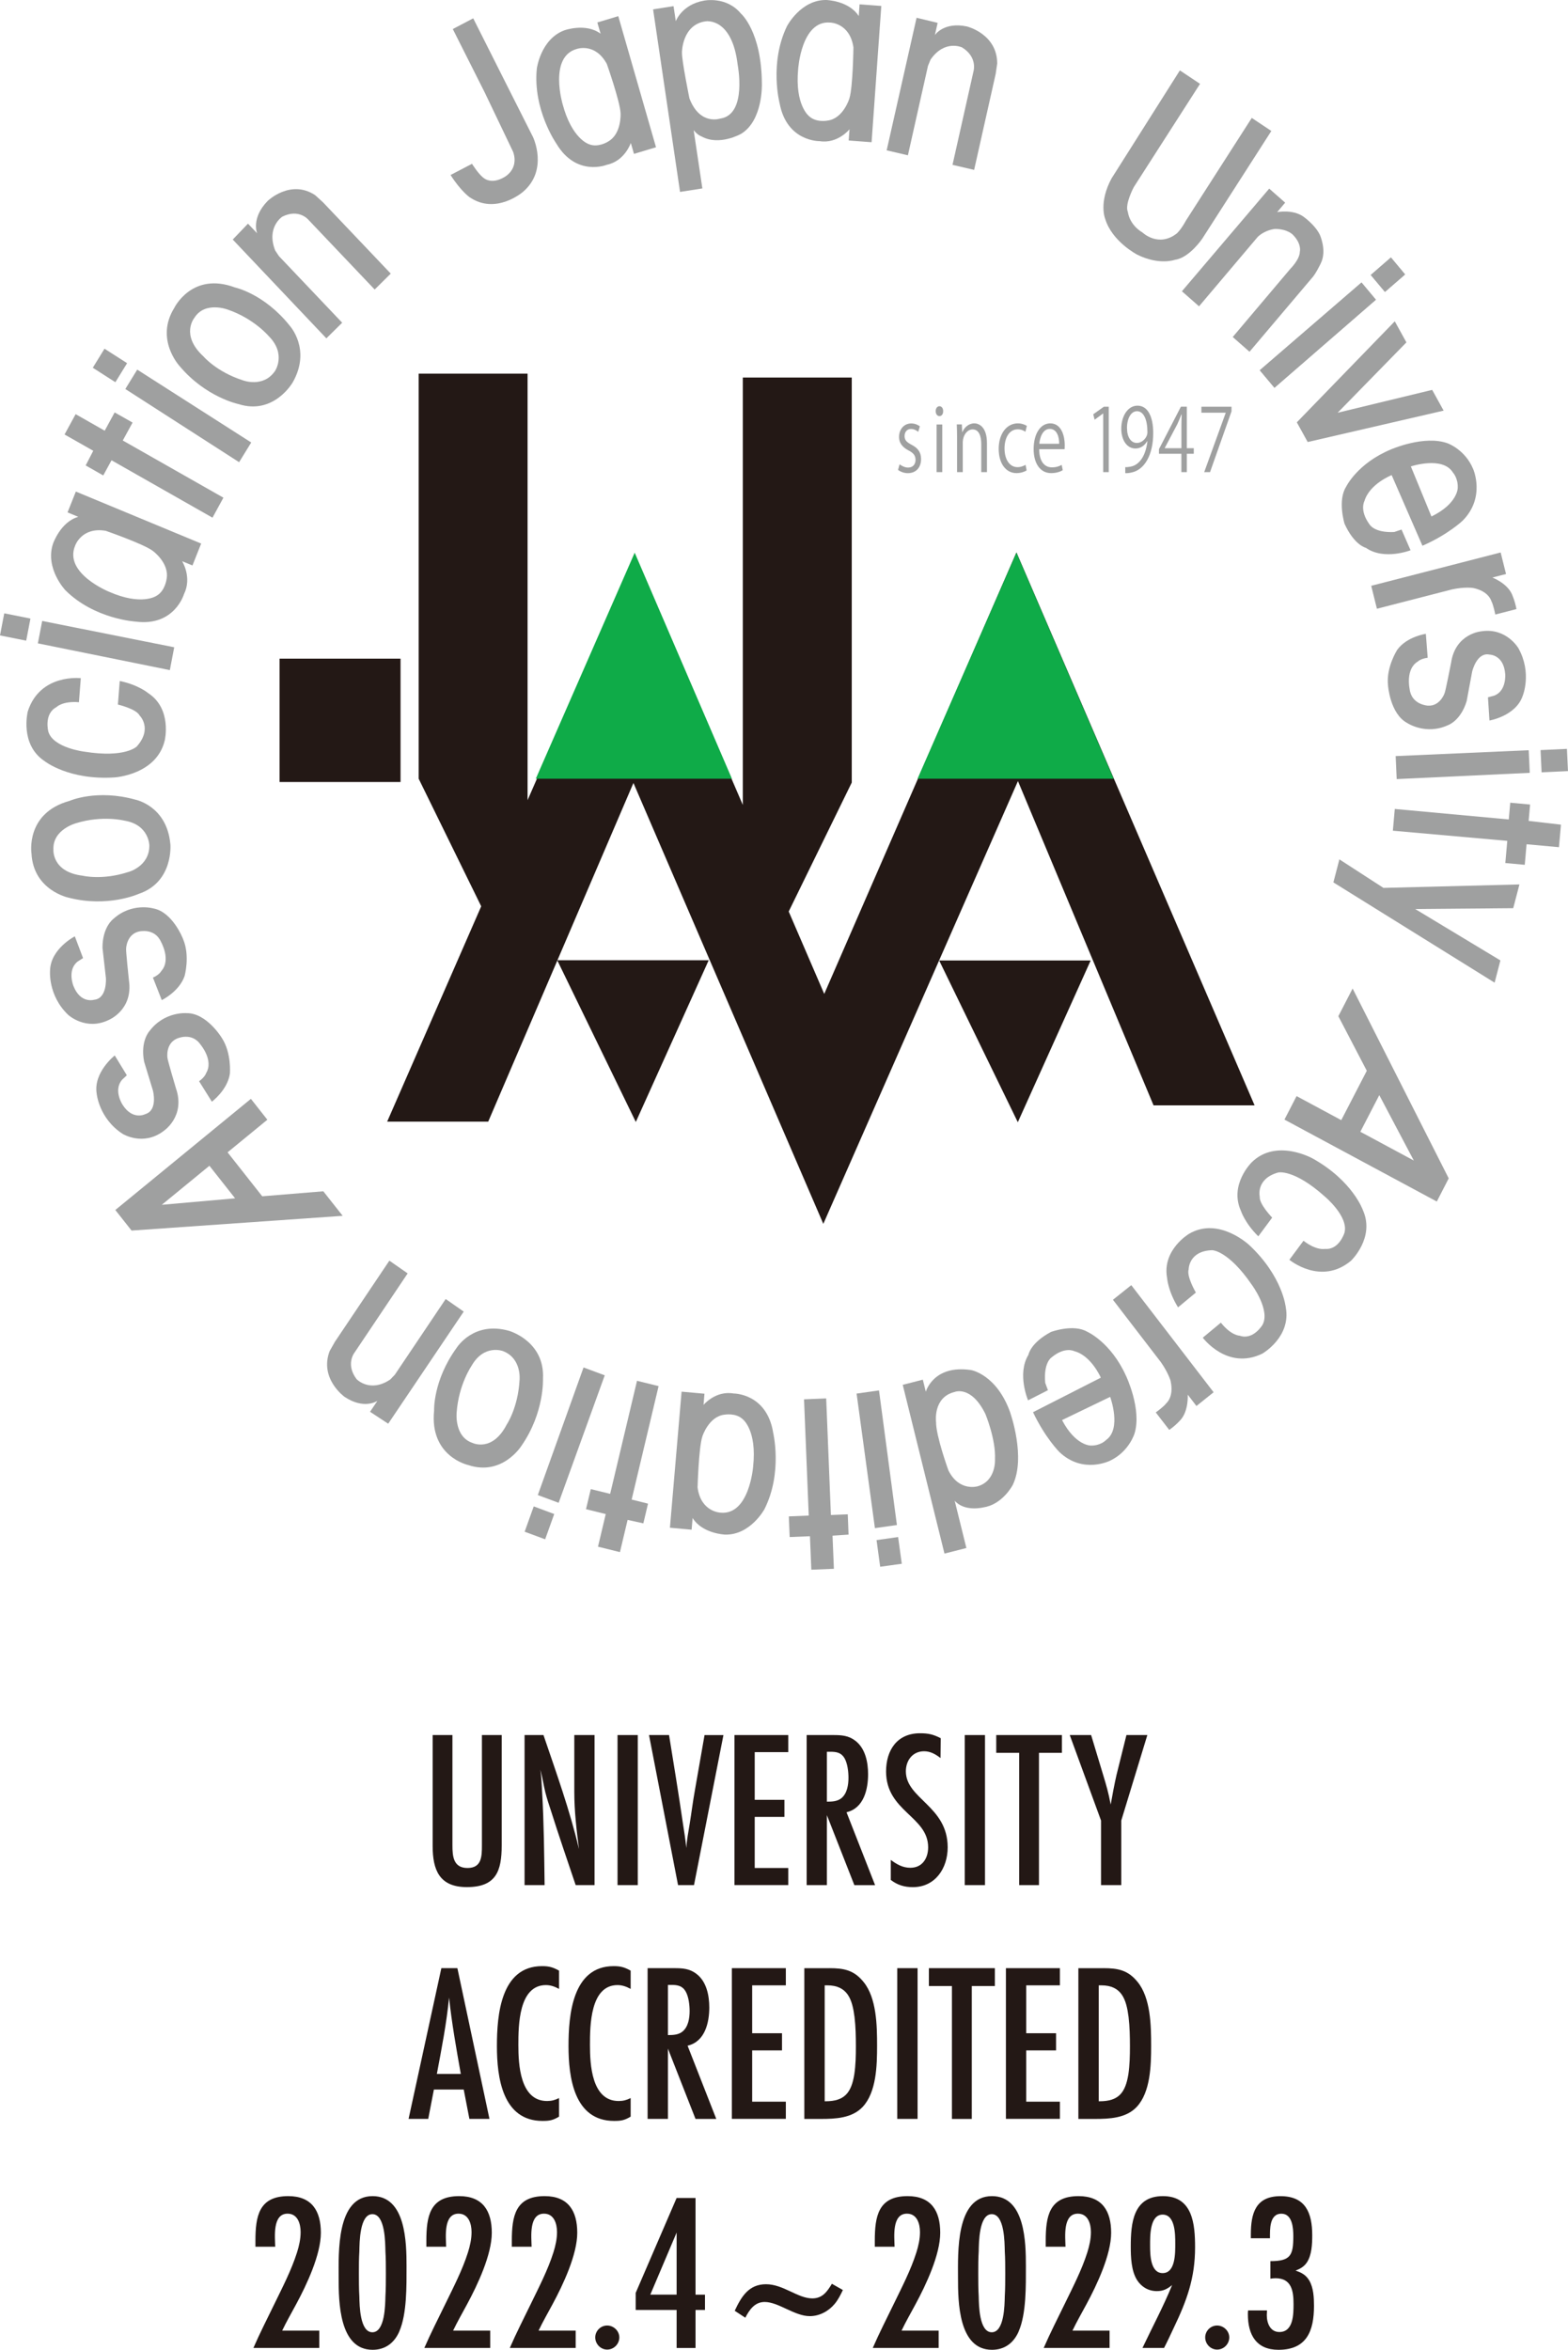 <?xml version="1.0" encoding="UTF-8"?><svg xmlns="http://www.w3.org/2000/svg" viewBox="0 0 376.48 564.07"><defs><style>.f{fill:#231815;}.g{fill:#0fab48;}.h{fill:#9fa0a0;}</style></defs><g id="a"/><g id="b"><g id="c"><g><g><polygon class="f" points="244.05 132.61 197.9 238.59 189.37 218.81 204.51 187.85 204.51 90.63 178.35 90.63 178.35 182.67 178.35 193.22 152.45 133.08 126.67 192.08 126.67 181.72 126.67 89.69 100.52 89.69 100.52 186.92 115.54 217.56 92.96 269.25 117.22 269.25 133.82 230.56 152.66 269.33 170.16 230.51 133.84 230.51 152.09 187.95 197.68 293.79 244.41 187.5 276.97 265.34 301.23 265.34 244.05 132.61"/><polygon class="f" points="244.38 269.39 261.87 230.57 225.5 230.57 244.38 269.39"/><rect class="f" x="67.12" y="158.11" width="29.05" height="29.61"/></g><path class="h" d="M220.45,103.65c-.33-.28-.94-.67-1.74-.67-.99,0-1.52,.78-1.52,1.7,0,.99,.51,1.45,1.66,2.08,1.46,.75,2.3,1.72,2.3,3.44,0,2.04-1.22,3.38-3.18,3.38-.89,0-1.75-.32-2.35-.78l.37-1.34c.48,.36,1.25,.78,2.03,.78,1.2,0,1.8-.82,1.8-1.84s-.48-1.66-1.67-2.27c-1.51-.77-2.29-1.84-2.29-3.23,0-1.78,1.13-3.25,2.94-3.25,.85,0,1.58,.32,2.06,.69l-.39,1.32Z"/><path class="h" d="M225.56,99.89c-.53,0-.9-.53-.9-1.2s.38-1.18,.91-1.18,.89,.52,.89,1.18c0,.73-.37,1.2-.9,1.2m.68,13.45h-1.36v-11.44h1.36v11.44Z"/><path class="h" d="M236.96,113.34h-1.36v-6.76c0-1.86-.53-3.5-2.08-3.5-1.18,0-2.36,1.26-2.36,3.25v7.01h-1.37v-8.5c0-1.18-.03-2.04-.07-2.96h1.22l.09,1.87h.03c.45-1.11,1.48-2.12,2.88-2.12,1.12,0,3.03,.86,3.03,4.74v6.97Z"/><path class="h" d="M246.5,112.92c-.39,.25-1.28,.65-2.44,.65-2.57,0-4.27-2.33-4.27-5.83s1.83-6.11,4.6-6.11c1.01,0,1.81,.38,2.16,.61l-.35,1.41c-.38-.27-.97-.59-1.85-.59-2.07,0-3.16,2.11-3.16,4.57,0,2.78,1.29,4.51,3.11,4.51,.89,0,1.49-.31,1.94-.56l.25,1.34Z"/><path class="h" d="M255.18,112.86c-.51,.32-1.45,.71-2.82,.71-2.62,0-4.18-2.35-4.18-5.77,0-3.59,1.58-6.17,4-6.17,2.77,0,3.47,3.23,3.47,5.22,0,.4-.02,.7-.03,.97h-6.11c.02,3.17,1.44,4.37,3.05,4.37,1.11,0,1.79-.29,2.35-.59l.26,1.26Zm-.87-6.33c.02-1.55-.49-3.57-2.26-3.57-1.65,0-2.37,1.99-2.51,3.57h4.76Z"/><polygon class="h" points="264.88 113.34 264.88 99.26 264.85 99.26 262.82 100.75 262.49 99.45 265.04 97.63 266.21 97.63 266.21 113.34 264.88 113.34"/><path class="h" d="M275.45,105.91c-.67,1.1-1.63,1.75-2.83,1.75-2.11,0-3.4-2.1-3.4-4.76,0-2.87,1.48-5.52,3.9-5.52s3.77,2.56,3.77,6.57c0,5.23-2.08,8.86-5.24,9.48-.58,.13-1.11,.17-1.47,.15v-1.45c.34,.04,.74-.02,1.27-.11,2.07-.37,3.64-2.52,4.05-6.11h-.06Zm-4.85-3.12c0,2.12,.94,3.54,2.35,3.54,1.34,0,2.55-1.3,2.55-2.56,0-3.02-.88-5.06-2.51-5.06-1.43,0-2.4,1.72-2.4,4.07"/><path class="h" d="M284.96,113.34h-1.31v-4.41h-5.38v-1.11l5.27-10.2h1.42v9.97h1.67v1.34h-1.67v4.41Zm-5.3-5.75h4v-5.58c0-.86,.04-1.7,.07-2.52h-.07c-.37,.96-.67,1.64-.99,2.35l-3.01,5.7v.04Z"/><polygon class="h" points="288.46 97.63 295.69 97.63 295.69 98.74 290.53 113.34 289.13 113.34 294.29 99.12 294.29 99.07 288.46 99.07 288.46 97.63"/><path class="h" d="M108.72,6.97l4.9-2.57,7.72,15.34,6.64,13.17s3.78,7.92-2.45,13.18c0,0-6.48,5.6-12.81,1.23,0,0-2.07-1.44-4.54-5.31l5.15-2.69s1.72,2.79,3.04,3.57c0,0,1.7,1.32,4.52-.26,0,0,3.8-1.78,2.32-6.16l-6.85-14.32-7.64-15.17Z"/><path class="h" d="M148.45,3.88l-5.03,1.51,.78,2.7c-3.54-2.65-8.67-.82-8.67-.82-5.72,2.1-6.64,9.21-6.64,9.21-.99,9.87,4.71,18.02,4.71,18.02,4.8,8.03,12.09,5.06,12.09,5.06,4.33-.9,5.77-5.24,5.77-5.24l.11,.37,.65,2.25,5.29-1.59-9.06-31.47Zm-2.52,30.15s-2.35,1.49-4.53,.58c0,0-4.09-1.22-6.32-9.63,0,0-3.35-11.31,3.37-13.22,0,0,4.42-1.62,7.25,3.59,0,0,3.15,8.92,3.3,11.8,0,0,.32,5.08-3.09,6.88Z"/><path class="h" d="M182.93,20.17c-.05-12.69-5.06-16.94-5.06-16.94-3.5-4.2-8.82-3.08-8.82-3.08-5.35,.93-6.79,4.94-6.79,4.94l-.54-3.61-4.91,.77,6.47,43.82,5.36-.84-2.09-13.98c1.02,1.26,1.89,1.5,1.89,1.5,4.26,2.37,9.49-.62,9.49-.62,5.29-3.19,5-11.96,5-11.96Zm-9.92,8.27s-4.93,1.82-7.47-4.81c0,0-1.87-9.09-1.8-11.09,0,0,.03-6.64,5.68-7.42,0,0,6.34-1.09,7.7,10.46,0,0,2.33,11.86-4.11,12.87Z"/><path class="h" d="M206.38,1.06l-.19,2.8C203.79,.12,198.36,0,198.36,0c-6.08-.07-9.39,6.25-9.39,6.25-4.32,8.88-1.78,18.56-1.78,18.56,1.73,9.24,9.58,9.07,9.58,9.07,4.37,.7,7.2-2.85,7.2-2.85l-.03,.37-.17,2.33,5.5,.41,2.33-32.71-5.23-.39Zm-2.43,22.55s-1.45,4.87-5.27,5.34c0,0-2.71,.56-4.44-1.08,0,0-3.41-2.6-2.6-11.28,0,0,.75-11.78,7.7-11.17,0,0,4.7,.06,5.57,5.95,0,0-.12,9.48-.96,12.23Z"/><path class="h" d="M220.08,4.27l5.05,1.22-.66,2.92s2.14-3.25,7.72-2.05c0,0,7.24,1.79,7.24,8.89l-.37,2.51-5.17,23.02-5.19-1.21,5.04-22.46s1.04-3.41-2.77-5.74c0,0-4.19-1.94-7.55,2.95l-.61,1.49-4.82,21.47-5.1-1.19,7.18-31.82Z"/><path class="h" d="M266.98,42.65c-3.29,5.98-1.62,9.89-1.62,9.89,1.65,5.46,7.67,8.58,7.67,8.58,5.33,2.65,9.08,1.24,9.08,1.24,3.49-.47,6.59-5.12,6.59-5.12l16.55-25.8-4.7-3.13-15.79,24.62c-1.25,2.3-2.21,3.11-2.21,3.11-4.41,3.44-8.21-.21-8.21-.21-3.26-1.94-3.53-4.93-3.53-4.93-.84-1.79,1.42-5.99,1.42-5.99l15.9-24.78-4.84-3.23-16.29,25.75Z"/><path class="h" d="M304.74,45.28l3.83,3.37-1.92,2.27s3.67-.74,6.27,1.06c0,0,2.82,1.98,3.96,4.35,0,0,1.78,3.79,.24,6.89,0,0-1.24,2.62-2.16,3.55l-14.95,17.67-4.03-3.54,13.86-16.4s2.25-2.23,2.25-4.08c0,0,.52-1.77-1.6-4,0,0-1.21-1.44-4.34-1.47,0,0-2.33,.18-4.16,1.91l-14.1,16.67-4.11-3.61,20.95-24.63Z"/><polygon class="h" points="334.89 77.13 337.68 82.19 321.17 99.08 343.87 93.59 346.62 98.57 313.98 106.11 311.37 101.38 334.89 77.13"/><path class="h" d="M329.23,140.61l1.37,5.52,18.11-4.66c3.04-.64,4.96-.33,4.96-.33,3.81,.76,4.4,3.14,4.4,3.14,.52,.95,.95,3.24,.95,3.24l5.08-1.31c-.36-2.01-1.11-3.63-1.11-3.63-1.23-2.65-4.67-3.94-4.67-3.94l3.28-.85-1.29-5.17-31.07,8Z"/><path class="h" d="M357.62,172.96s6.34-1.06,7.98-5.92c0,0,2.28-5.46-1.01-11.41,0,0-2.86-4.99-8.88-4.09,0,0-6.26,.49-7.3,7.55,0,0-1.39,7.16-1.59,7.38,0,0-1.08,3.11-3.99,2.92,0,0-3.95-.18-4.38-4.03,0,0-1.05-4.78,1.99-6.57,0,0,.64-.68,2.35-.89l-.44-5.75s-4.51,.64-6.83,3.78c0,0-2.73,4.16-2.26,8.56,0,0,.46,6.87,4.64,9.08,0,0,4.43,2.97,9.78,.5,0,0,3.03-1.01,4.47-5.78l1.32-7.08s1.09-4.74,4.19-4.07c0,0,3.38,.01,3.74,4.64,0,0,.38,4.06-2.64,5.21l-1.5,.4,.36,5.54Z"/><path class="h" d="M271.61,308.51l-4.39,3.5,11.52,14.99c1.8,2.58,2.32,4.48,2.32,4.48,.86,3.87-1.04,5.38-1.04,5.38-.65,.88-2.52,2.19-2.52,2.19l3.24,4.2c1.66-1.15,2.8-2.5,2.8-2.5,1.88-2.22,1.64-5.96,1.64-5.96l2.09,2.72,4.12-3.3-19.77-25.71Z"/><polygon class="h" points="216.52 375.38 211.33 376.1 210.46 369.7 215.64 368.97 216.52 375.38"/><polygon class="h" points="215.35 366.08 210.07 366.83 205.67 334.53 211.05 333.77 215.35 366.08"/><polygon class="h" points="130.89 369.51 125.97 367.69 128.15 361.61 133.07 363.44 130.89 369.51"/><polygon class="h" points="134.13 360.75 129.13 358.89 140.11 328.26 145.2 330.15 134.13 360.75"/><polygon class="h" points="0 152.53 1.02 147.23 7.31 148.49 6.29 153.79 0 152.53"/><polygon class="h" points="9.09 154.44 10.13 149.06 41.83 155.38 40.78 160.86 9.09 154.44"/><polygon class="h" points="22.28 88.28 25.09 83.71 30.52 87.18 27.7 91.75 22.28 88.28"/><polygon class="h" points="30.09 93.38 32.95 88.73 60.32 106.22 57.41 110.95 30.09 93.38"/><path class="h" d="M185.61,343.73c-1.61-9.27-9.45-9.22-9.45-9.22-4.37-.77-7.25,2.75-7.25,2.75l.04-.37,.19-2.33-5.49-.49-2.8,32.66,5.21,.47,.24-2.8c2.35,3.78,7.78,3.98,7.78,3.98,6.08,.17,9.47-6.11,9.47-6.11,4.45-8.82,2.05-18.53,2.05-18.53Zm-4.78,8.32s-.91,11.77-7.86,11.06c0,0-4.69-.14-5.48-6.04,0,0,.26-9.48,1.14-12.23,0,0,1.52-4.84,5.34-5.25,0,0,2.72-.51,4.42,1.14,0,0,3.38,2.65,2.44,11.31Z"/><path class="h" d="M46.21,135.74l2.09-5.26-30.09-12.48-1.99,5,2.58,1.07c-4.28,1.19-6.08,6.47-6.08,6.47-1.96,5.93,2.97,11.14,2.97,11.14,7.03,7,16.94,7.54,16.94,7.54,9.25,1.18,11.53-6.56,11.53-6.56,2.02-4.06-.43-7.94-.43-7.94l.35,.14,2.15,.89Zm-6.21,3.25s-.33,2.83-2.4,4.02c0,0-3.51,2.52-11.44-.97,0,0-10.87-4.4-8.13-11.03,0,0,1.52-4.57,7.35-3.59,0,0,8.89,3.08,11.23,4.76,0,0,4.13,2.94,3.39,6.82Z"/><path class="h" d="M93.22,341.77l-4.37-2.87,1.77-2.63s-3.16,2.22-7.92-.98c0,0-6.09-4.36-3.54-10.99l1.25-2.2,13.08-19.48,4.39,3.06-12.77,19.03s-2.2,2.77,.51,6.36c0,0,3.2,3.37,8.08,.08l1.11-1.16,12.2-18.16,4.33,3.02-18.13,26.91Z"/><path class="h" d="M55.88,57.51l3.66-3.82,2.2,2.31s-1.52-3.64,2.55-7.79c0,0,5.47-5.27,11.38-1.36l1.88,1.71,16.27,17.12-3.86,3.82-15.89-16.72s-2.25-2.78-6.29-.77c0,0-3.91,2.54-1.7,8.13l.9,1.35,15.18,15.98-3.8,3.75-22.48-23.72Z"/><rect class="h" x="370.02" y="179.9" width="6.34" height="5.34" transform="translate(-8.05 17.46) rotate(-2.65)"/><polygon class="h" points="367.05 180.09 367.3 185.52 335.35 187.02 335.1 181.5 367.05 180.09"/><polygon class="h" points="367.38 193.13 367.03 197.06 374.79 197.96 374.31 203.37 366.53 202.66 366.1 207.6 361.43 207.17 361.9 201.85 334.43 199.41 334.89 194.19 362.26 196.71 362.61 192.69 367.38 193.13"/><polygon class="h" points="364.82 212.31 363.33 218.01 339.79 218.21 360.25 230.55 358.86 235.89 320.15 211.82 321.59 206.29 332.17 213.14 364.82 212.31"/><path class="h" d="M324.76,237.31l-3.42,6.63,6.83,13.1-6.13,11.85-10.73-5.77-2.91,5.64,36.58,19.67,2.86-5.56-23.07-45.57Zm1.86,34.37l4.55-8.79,8.29,15.7-12.84-6.91Z"/><path class="h" d="M293.14,317.5l-4.35,3.61s5.87,7.94,14.31,3.82c0,0,6.93-3.95,5.62-11.07,0,0-.69-7.4-8.75-14.96,0,0-7.34-6.95-14.5-2.71,0,0-6.52,3.85-5.24,10.64,0,0,.21,3.09,2.62,7l4.28-3.55s-2.29-3.9-1.73-5.57c0,0-.02-4.46,5.68-4.6,0,0,3.85,.07,9.49,8.31,0,0,4.49,6.06,2.57,9.59,0,0-2.21,3.77-5.5,2.62,0,0-2.02,0-4.51-3.13"/><polygon class="h" points="333.96 61.81 337.36 65.88 332.53 70.07 329.13 66.01 333.96 61.81"/><polygon class="h" points="326.9 67.82 330.35 71.95 306 93.08 302.48 88.88 326.9 67.82"/><polygon class="h" points="333.96 61.81 337.36 65.88 332.53 70.07 329.13 66.01 333.96 61.81"/><polygon class="h" points="326.9 67.82 330.35 71.95 306 93.08 302.48 88.88 326.9 67.82"/><path class="h" d="M312.96,297.86l-3.38,4.55s7.55,6.28,14.79,.24c0,0,5.81-5.51,2.88-12.12,0,0-2.41-7.01-12.01-12.4,0,0-8.75-4.98-14.7,.88,0,0-5.44,5.32-2.61,11.61,0,0,.93,2.95,4.19,6.16l3.33-4.49s-3.13-3.23-2.98-4.99c0,0-1.05-4.33,4.45-5.85,0,0,3.75-.87,11.16,5.77,0,0,5.78,4.8,4.73,8.7,0,0-1.26,4.19-4.71,3.88,0,0-1.98,.47-5.12-1.95"/><path class="h" d="M242.6,339.2c-3.25-9.31-9.47-10.32-9.47-10.32-9.05-1.34-10.84,5.21-10.84,5.21l-.72-2.9-4.82,1.24,10.02,40.51,5.26-1.34-2.81-11.36c2.39,2.77,6.93,1.6,6.93,1.6,4.58-.69,7.01-5.37,7.01-5.37,3.2-6.62-.57-17.25-.57-17.25Zm-7.78,17.56s-4.48,1.45-7.1-3.78c0,0-3.01-8.31-2.97-11.6,0,0-.81-5.97,4.47-7.24,0,0,3.94-1.68,7.37,5.27,0,0,2.54,6.09,2.31,10.89,0,0,.32,5.13-4.08,6.46Z"/><polygon class="h" points="199.89 368.64 200.22 376.59 194.8 376.81 194.47 368.77 189.6 368.97 189.4 364.01 194.18 363.81 193.05 335.91 198.37 335.69 199.5 363.68 203.55 363.51 203.74 368.38 199.89 368.64"/><polygon class="h" points="150.69 364.85 148.85 372.59 143.58 371.28 145.44 363.45 140.7 362.28 141.85 357.46 146.5 358.6 152.95 331.46 158.13 332.74 151.66 359.97 155.59 360.95 154.47 365.68 150.69 364.85"/><path class="h" d="M77.62,285.97l-14.66,1.2-8.32-10.55,9.55-7.83-3.95-5.01-32.55,26.68,3.9,4.94,50.69-3.54-4.66-5.9Zm-38.77,3.24l11.43-9.37,6.17,7.82-17.6,1.55Z"/><path class="h" d="M27.56,253.36s-5.16,4.03-4.35,9.14c0,0,.52,5.98,6.23,9.68,0,0,4.89,3.05,9.82-.67,0,0,5.34-3.48,2.98-10.27,0,0-2.1-7.05-2.04-7.35,0,0-.49-3.3,2.2-4.54,0,0,3.6-1.76,5.78,1.45,0,0,3.18,3.74,1.3,6.82,0,0-.25,.91-1.68,1.93l3.07,4.91s3.72-2.76,4.32-6.68c0,0,.48-5.03-2-8.73,0,0-3.61-5.9-8.37-5.84,0,0-5.34-.48-8.94,4.31,0,0-2.23,2.37-1.28,7.32l2.12,6.95s1.24,4.76-1.83,5.65c0,0-3.03,1.63-5.5-2.31,0,0-2.23-3.43-.08-5.93l1.14-1.08-2.9-4.76Z"/><path class="h" d="M17.96,224.77s-5.8,2.98-5.94,8.17c0,0-.58,5.97,4.35,10.68,0,0,4.25,3.92,9.78,1.2,0,0,5.88-2.41,4.8-9.54,0,0-.78-7.33-.67-7.6,0,0,.11-3.33,2.99-4.05,0,0,3.86-1.05,5.42,2.53,0,0,2.43,4.28,.03,6.94,0,0-.41,.86-2,1.58l2.12,5.4s4.16-2.01,5.47-5.75c0,0,1.39-4.85-.37-8.95,0,0-2.47-6.48-7.16-7.32,0,0-5.16-1.48-9.58,2.54,0,0-2.62,1.91-2.59,6.95l.82,7.24s.35,4.9-2.82,5.2c0,0-3.27,1.04-4.98-3.32,0,0-1.56-3.79,1-5.84l1.31-.84-1.98-5.23Z"/><path class="h" d="M18.95,168.55l.45-5.75s-9.78-1.18-12.73,7.98c0,0-2.01,7.9,4.01,11.91,0,0,5.78,4.65,16.82,3.93,0,0,10.1-.6,12.06-8.9,0,0,1.8-7.54-3.96-11.32,0,0-2.36-2.01-6.85-2.93l-.44,5.66s4.39,1.02,5.2,2.61c0,0,3.2,3.11-.67,7.45,0,0-2.74,2.82-12.57,1.25,0,0-7.48-.89-8.66-4.79,0,0-1.15-4.27,1.95-5.91,0,0,1.42-1.5,5.4-1.17"/><polygon class="h" points="22.39 108.21 15.5 104.3 18.16 99.42 25.14 103.39 27.53 99 31.83 101.44 29.48 105.74 53.64 119.47 51.02 124.27 26.78 110.49 24.79 114.13 20.57 111.73 22.39 108.21"/><path class="h" d="M353.7,112.57c-1.93-4.66-6.11-6.15-6.11-6.15-5.62-2.06-13.63,1.47-13.63,1.47-8.09,3.36-10.77,8.98-10.77,8.98-2.08,3.3-.36,8.87-.36,8.87,2.36,5.18,5.13,5.77,5.13,5.77,4.36,3.06,10.72,.58,10.72,.58l-2.17-4.97-1.75,.59c-4.82,.24-5.93-1.82-5.93-1.82-2.48-3.39-1.23-5.6-1.23-5.6,1.22-4.14,6.54-6.24,6.54-6.24l7.39,16.96c6.17-2.69,9.64-6.01,9.64-6.01,5.59-5.61,2.53-12.43,2.53-12.43Zm-10.01,11.41l-4.94-12.02s7.64-2.54,10.1,1.47c0,0,1.3,1.37,1.15,3.79,0,0-.08,3.74-6.3,6.76Z"/><path class="h" d="M270.35,330.26c-3.65-8.09-9.28-10.56-9.28-10.56-3.33-1.97-8.72,.03-8.72,.03-4.97,2.64-5.42,5.49-5.42,5.49-2.8,4.57-.09,10.93-.09,10.93l4.77-2.43-.65-1.76c-.45-4.9,1.52-6.11,1.52-6.11,3.21-2.68,5.43-1.51,5.43-1.51,4.11,1.05,6.4,6.37,6.4,6.37l-16.28,8.29c2.92,6.16,6.33,9.56,6.33,9.56,5.75,5.45,12.29,2.02,12.29,2.02,4.48-2.18,5.76-6.49,5.76-6.49,1.77-5.82-2.05-13.82-2.05-13.82Zm-4.78,15.42s-1.28,1.38-3.66,1.33c0,0-3.66,.09-6.91-6.12l11.55-5.57s2.84,7.68-.99,10.36Z"/><path class="h" d="M130.37,330.95c.47-9.01-8.11-11.47-8.11-11.47-8.59-2.47-12.62,4.07-12.62,4.07-5.71,7.86-5.41,15.05-5.41,15.05-1.13,11.06,8.18,13.08,8.18,13.08,8.21,2.74,12.79-4.61,12.79-4.61,5.56-8,5.17-16.12,5.17-16.12Zm-5.63,.41c-.37,6.61-3.08,10.61-3.08,10.61-3.48,6.72-8.19,4.41-8.19,4.41-4.49-1.49-3.82-7.39-3.82-7.39,.49-6.65,3.57-11.12,3.57-11.12,3.03-5.32,7.58-3.53,7.58-3.53,4.56,1.79,3.94,7.03,3.94,7.03Z"/><path class="h" d="M40.9,202.61c-.84-9.15-8.35-10.64-8.35-10.64-9.34-2.62-15.88,.29-15.88,.29-10.63,2.94-9.11,12.62-9.11,12.62,.46,8.88,8.92,10.61,8.92,10.61,9.42,2.43,16.78-.9,16.78-.9,8.49-2.83,7.65-11.97,7.65-11.97Zm-10.08,6.71c-6.25,2.05-10.93,.9-10.93,.9-7.48-.89-7.06-6.25-7.06-6.25-.25-4.86,5.44-6.36,5.44-6.36,6.31-1.95,11.58-.62,11.58-.62,6.01,.98,6.01,6,6.01,6,0,5.03-5.05,6.34-5.05,6.34Z"/><path class="h" d="M69.54,78.15c-6.12-7.65-13.11-9.14-13.11-9.14-10.34-3.88-14.59,4.91-14.59,4.91-4.67,7.51,1.24,13.91,1.24,13.91,6.3,7.54,14.18,9.17,14.18,9.17,8.54,2.72,13.04-5.24,13.04-5.24,4.5-7.95-.77-13.61-.77-13.61Zm-3.54,10.95c-2.85,4.1-7.73,2.18-7.73,2.18-6.26-2.01-9.41-5.71-9.41-5.71-5.6-5.15-2.2-9.26-2.2-9.26,2.56-4.11,8.05-1.98,8.05-1.98,6.25,2.14,9.79,6.33,9.79,6.33,4.35,4.35,1.5,8.45,1.5,8.45Z"/><polygon class="g" points="152.39 132.67 128.65 186.93 175.73 186.93 152.39 132.67"/><polygon class="g" points="244.05 132.67 220.31 186.93 267.39 186.93 244.05 132.67"/></g></g><g id="d"><g><path class="f" d="M120.46,442.96c0,6.21-1.35,10.04-8.37,10.04-6.59,0-8.21-4.1-8.21-9.88v-26.62h4.75v26.46c0,2.65,.22,5.45,3.62,5.45s3.46-2.75,3.46-5.45v-26.46h4.75v26.46Z"/><path class="f" d="M138.22,452.52c-2-5.94-4.05-11.88-5.94-17.87-.49-1.46-.97-2.92-1.35-4.43-.43-1.78-.7-3.62-1.19-5.4,.27,1.78,.32,3.62,.43,5.45,.43,7.4,.49,14.85,.59,22.25h-4.81v-36.02h4.54c3.08,9.07,6.32,18.04,8.53,27.38-.59-4.54-1.13-9.13-1.13-13.72v-13.66h4.86v36.02h-4.54Z"/><path class="f" d="M148.27,452.52v-36.02h4.86v36.02h-4.86Z"/><path class="f" d="M166.63,452.52h-3.83l-6.97-36.02h4.81c1.13,6.97,2.27,13.93,3.29,20.95,.32,2.05,.65,4.1,.86,6.16,.11-1.94,.49-3.89,.81-5.83,.43-2.65,.76-5.35,1.24-7.99l2.32-13.28h4.54l-7.07,36.02Z"/><path class="f" d="M176.35,452.52v-36.02h12.91v4.1h-8.05v11.45h7.13v4.1h-7.13v12.26h8.05v4.1h-12.91Z"/><path class="f" d="M205.13,452.52l-6.59-16.79v16.79h-4.86v-36.02h6.43c1.94,0,3.62,.11,5.24,1.35,2.43,1.84,3.08,5.18,3.08,8.05,0,3.51-.97,8.15-5.18,9.13l6.86,17.5h-4.97Zm-6.59-20.03c1.24,0,2.54-.05,3.51-.86,1.35-1.13,1.67-3.19,1.67-4.86,0-1.46-.22-3.46-.97-4.75-.81-1.35-2-1.51-3.4-1.51h-.81v11.99Z"/><path class="f" d="M225.81,422.01c-1.19-.92-2.43-1.62-3.94-1.62-2.75,0-4.37,2.21-4.37,4.81,0,6.64,10.04,8.32,10.04,18.25,0,5.02-2.97,9.56-8.37,9.56-2,0-3.67-.49-5.29-1.73v-4.81c1.46,1.08,2.86,1.89,4.7,1.89,2.86,0,4.27-2.27,4.27-4.91,0-7.45-10.1-8.59-10.1-18.2,0-5.13,2.65-9.18,8.15-9.18,2,0,3.19,.27,4.97,1.19l-.05,4.75Z"/><path class="f" d="M231.64,452.52v-36.02h4.86v36.02h-4.86Z"/><path class="f" d="M249.46,420.77v31.75h-4.75v-31.75h-5.51v-4.27h15.77v4.27h-5.51Z"/><path class="f" d="M269.22,437.02v15.5h-4.86v-15.5l-7.51-20.52h5.13l2.92,9.67c.7,2.32,1.24,4.1,1.78,7.02,.27-1.62,.97-5.29,1.4-7.13l2.38-9.56h5.02l-6.26,20.52Z"/></g></g><g id="e"><g><path class="f" d="M112.7,508.64l-1.36-7.05h-7.16l-1.36,7.05h-4.72l7.87-36.18h3.85l7.7,36.18h-4.83Zm-2.06-10.79c-1.08-6.08-2.17-12.21-2.82-18.33-.6,6.18-1.79,12.26-2.93,18.33h5.75Z"/><path class="f" d="M134.23,508.1c-1.46,.87-2.28,1.03-3.96,1.03-9.66,0-10.96-10.52-10.96-17.96s.92-19.2,10.85-19.2c1.68,0,2.6,.27,4.07,1.08v4.39c-.98-.54-2.01-.92-3.15-.92-6.56,0-6.62,9.76-6.62,14.38s.38,13.45,6.89,13.45c1.08,0,1.9-.22,2.88-.71v4.45Z"/><path class="f" d="M151.42,508.1c-1.46,.87-2.28,1.03-3.96,1.03-9.66,0-10.96-10.52-10.96-17.96s.92-19.2,10.85-19.2c1.68,0,2.6,.27,4.07,1.08v4.39c-.98-.54-2.01-.92-3.15-.92-6.56,0-6.62,9.76-6.62,14.38s.38,13.45,6.89,13.45c1.08,0,1.9-.22,2.88-.71v4.45Z"/><path class="f" d="M166.99,508.64l-6.62-16.87v16.87h-4.88v-36.18h6.46c1.95,0,3.63,.11,5.26,1.36,2.44,1.84,3.09,5.21,3.09,8.08,0,3.53-.98,8.19-5.21,9.17l6.89,17.58h-4.99Zm-6.62-20.12c1.25,0,2.55-.05,3.53-.87,1.36-1.14,1.68-3.2,1.68-4.88,0-1.46-.22-3.47-.98-4.77-.81-1.36-2.01-1.52-3.42-1.52h-.81v12.04Z"/><path class="f" d="M175.72,508.64v-36.18h12.96v4.12h-8.08v11.5h7.16v4.12h-7.16v12.31h8.08v4.12h-12.96Z"/><path class="f" d="M199.15,472.46c3.53,0,5.91,.49,8.19,3.31,3.15,3.85,3.25,10.52,3.25,15.3s-.16,11.17-3.47,14.7c-2.55,2.71-6.56,2.88-10.04,2.88h-3.96v-36.18h6.02Zm-.92,31.95c4.61,0,6.18-2.12,6.89-6.46,.33-2.22,.38-4.5,.38-6.73s-.05-4.72-.33-7.05c-.54-4.18-1.63-7.59-6.56-7.59h-.6v27.83h.22Z"/><path class="f" d="M215.43,508.64v-36.18h4.88v36.18h-4.88Z"/><path class="f" d="M233.33,476.75v31.9h-4.77v-31.9h-5.53v-4.29h15.84v4.29h-5.53Z"/><path class="f" d="M241.52,508.64v-36.18h12.96v4.12h-8.08v11.5h7.16v4.12h-7.16v12.31h8.08v4.12h-12.96Z"/><path class="f" d="M264.95,472.46c3.53,0,5.91,.49,8.19,3.31,3.15,3.85,3.25,10.52,3.25,15.3s-.16,11.17-3.47,14.7c-2.55,2.71-6.56,2.88-10.04,2.88h-3.96v-36.18h6.02Zm-.92,31.95c4.61,0,6.18-2.12,6.89-6.46,.33-2.22,.38-4.5,.38-6.73s-.05-4.72-.33-7.05c-.54-4.18-1.63-7.59-6.56-7.59h-.6v27.83h.22Z"/></g><g><path class="f" d="M61.33,537.93c0-5.89,.81-10.75,7.88-10.75,5.67,0,7.83,3.56,7.83,8.8s-3.4,12.47-5.94,17.17c-1.13,2.11-2.32,4.16-3.35,6.32h8.91v4.16h-15.82c1.57-3.62,3.35-7.07,5.08-10.64,1.94-4,4.05-8.05,5.4-12.31,.49-1.57,.86-3.19,.86-4.86,0-2-.7-4.43-3.13-4.43-3.67,0-3.02,5.62-2.97,7.94h-4.75v-1.4Z"/><path class="f" d="M95.89,559.64c-1.19,2.75-3.35,4.43-6.43,4.43-8.05,0-8.15-11.56-8.15-17.23,0-5.99-.59-19.66,8.15-19.66,7.99,0,8.15,11.18,8.15,16.85,0,4.64,.11,11.39-1.73,15.61Zm-3.35-19.22c-.05-2.11-.05-8.91-3.13-8.91s-3.08,6.86-3.13,8.91c-.11,1.78-.11,3.51-.11,5.29s0,3.73,.11,5.56c.05,2.11,.11,8.59,3.13,8.59s3.08-6.53,3.13-8.59c.11-1.84,.11-3.73,.11-5.56s0-3.51-.11-5.29Z"/><path class="f" d="M102.37,537.93c0-5.89,.81-10.75,7.88-10.75,5.67,0,7.83,3.56,7.83,8.8s-3.4,12.47-5.94,17.17c-1.13,2.11-2.32,4.16-3.35,6.32h8.91v4.16h-15.82c1.57-3.62,3.35-7.07,5.08-10.64,1.94-4,4.05-8.05,5.4-12.31,.49-1.57,.86-3.19,.86-4.86,0-2-.7-4.43-3.13-4.43-3.67,0-3.02,5.62-2.97,7.94h-4.75v-1.4Z"/><path class="f" d="M122.89,537.93c0-5.89,.81-10.75,7.88-10.75,5.67,0,7.83,3.56,7.83,8.8s-3.4,12.47-5.94,17.17c-1.13,2.11-2.32,4.16-3.35,6.32h8.91v4.16h-15.82c1.57-3.62,3.35-7.07,5.08-10.64,1.94-4,4.05-8.05,5.4-12.31,.49-1.57,.86-3.19,.86-4.86,0-2-.7-4.43-3.13-4.43-3.67,0-3.02,5.62-2.97,7.94h-4.75v-1.4Z"/><path class="f" d="M145.78,564.02c-1.57,0-2.86-1.35-2.86-2.92s1.3-2.86,2.86-2.86,2.92,1.3,2.92,2.86-1.3,2.92-2.92,2.92Z"/><path class="f" d="M167,554.51v9.13h-4.54v-9.13h-9.83v-4.1l9.83-22.79h4.54v23.22h2.27v3.67h-2.27Zm-4.54-18.58l-6.32,14.9h6.32v-14.9Z"/><path class="f" d="M202.37,549.73c-.54,1.13-1.13,2.32-1.94,3.29-1.46,1.78-3.67,2.97-5.99,2.97-3.67,0-7.51-3.4-10.85-3.4-2.38,0-3.67,1.89-4.64,3.78l-2.54-1.67c1.57-3.35,3.35-6.37,7.51-6.37s7.61,3.4,11.12,3.4c2.43,0,3.56-1.62,4.7-3.51l2.65,1.51Z"/><path class="f" d="M210.04,537.93c0-5.89,.81-10.75,7.88-10.75,5.67,0,7.83,3.56,7.83,8.8s-3.4,12.47-5.94,17.17c-1.13,2.11-2.32,4.16-3.35,6.32h8.91v4.16h-15.82c1.57-3.62,3.35-7.07,5.08-10.64,1.94-4,4.05-8.05,5.4-12.31,.49-1.57,.86-3.19,.86-4.86,0-2-.7-4.43-3.13-4.43-3.67,0-3.02,5.62-2.97,7.94h-4.75v-1.4Z"/><path class="f" d="M244.6,559.64c-1.19,2.75-3.35,4.43-6.43,4.43-8.05,0-8.15-11.56-8.15-17.23,0-5.99-.59-19.66,8.15-19.66,7.99,0,8.15,11.18,8.15,16.85,0,4.64,.11,11.39-1.73,15.61Zm-3.35-19.22c-.05-2.11-.05-8.91-3.13-8.91s-3.08,6.86-3.13,8.91c-.11,1.78-.11,3.51-.11,5.29s0,3.73,.11,5.56c.05,2.11,.11,8.59,3.13,8.59s3.08-6.53,3.13-8.59c.11-1.84,.11-3.73,.11-5.56s0-3.51-.11-5.29Z"/><path class="f" d="M251.08,537.93c0-5.89,.81-10.75,7.88-10.75,5.67,0,7.83,3.56,7.83,8.8s-3.4,12.47-5.94,17.17c-1.13,2.11-2.32,4.16-3.35,6.32h8.91v4.16h-15.82c1.57-3.62,3.35-7.07,5.08-10.64,1.94-4,4.05-8.05,5.4-12.31,.49-1.57,.86-3.19,.86-4.86,0-2-.7-4.43-3.13-4.43-3.67,0-3.02,5.62-2.97,7.94h-4.75v-1.4Z"/><path class="f" d="M274.3,563.64c2.38-5.02,5.02-9.94,7.13-15.12-1.19,.97-2.11,1.46-3.67,1.46-2,0-3.67-.97-4.75-2.65-1.4-2.21-1.51-5.51-1.51-8.05,0-5.56,.54-12.1,7.72-12.1s7.72,6.75,7.72,12.31c0,7.4-2,12.8-5.13,19.33-.76,1.62-1.51,3.24-2.32,4.81h-5.18Zm4.86-32.02c-3.13,0-3.02,5.24-3.02,7.4s.05,6.64,3.02,6.64c3.13,0,3.02-4.97,3.02-7.13s0-6.91-3.02-6.91Z"/><path class="f" d="M292.23,564.02c-1.57,0-2.86-1.35-2.86-2.92s1.3-2.86,2.86-2.86,2.92,1.3,2.92,2.86-1.3,2.92-2.92,2.92Z"/><path class="f" d="M300.33,536.42c0-5.13,1.13-9.23,7.13-9.23s7.61,4,7.61,9.4c0,2.11-.11,4.75-1.3,6.53-.7,1.03-1.62,1.51-2.7,1.94,1.46,.49,2.48,1.03,3.29,2.38,1.03,1.78,1.13,4.1,1.13,6.1,0,5.99-1.73,10.53-8.53,10.53-5.35,0-7.34-3.62-7.34-8.53,0-.32,0-.59,.05-.92h4.54c0,.38-.05,.76-.05,1.13,0,1.89,.81,4.05,3.02,4.05,3.4,0,3.4-4.32,3.4-6.75,0-3.13-.49-6.16-4.32-6.16-.43,0-.81,.05-1.24,.11v-4.21c4.86,0,5.51-1.4,5.51-5.99,0-1.94-.22-5.4-2.86-5.4-2.92,0-2.75,3.83-2.75,5.89h-4.59v-.86Z"/></g></g></g></svg>
